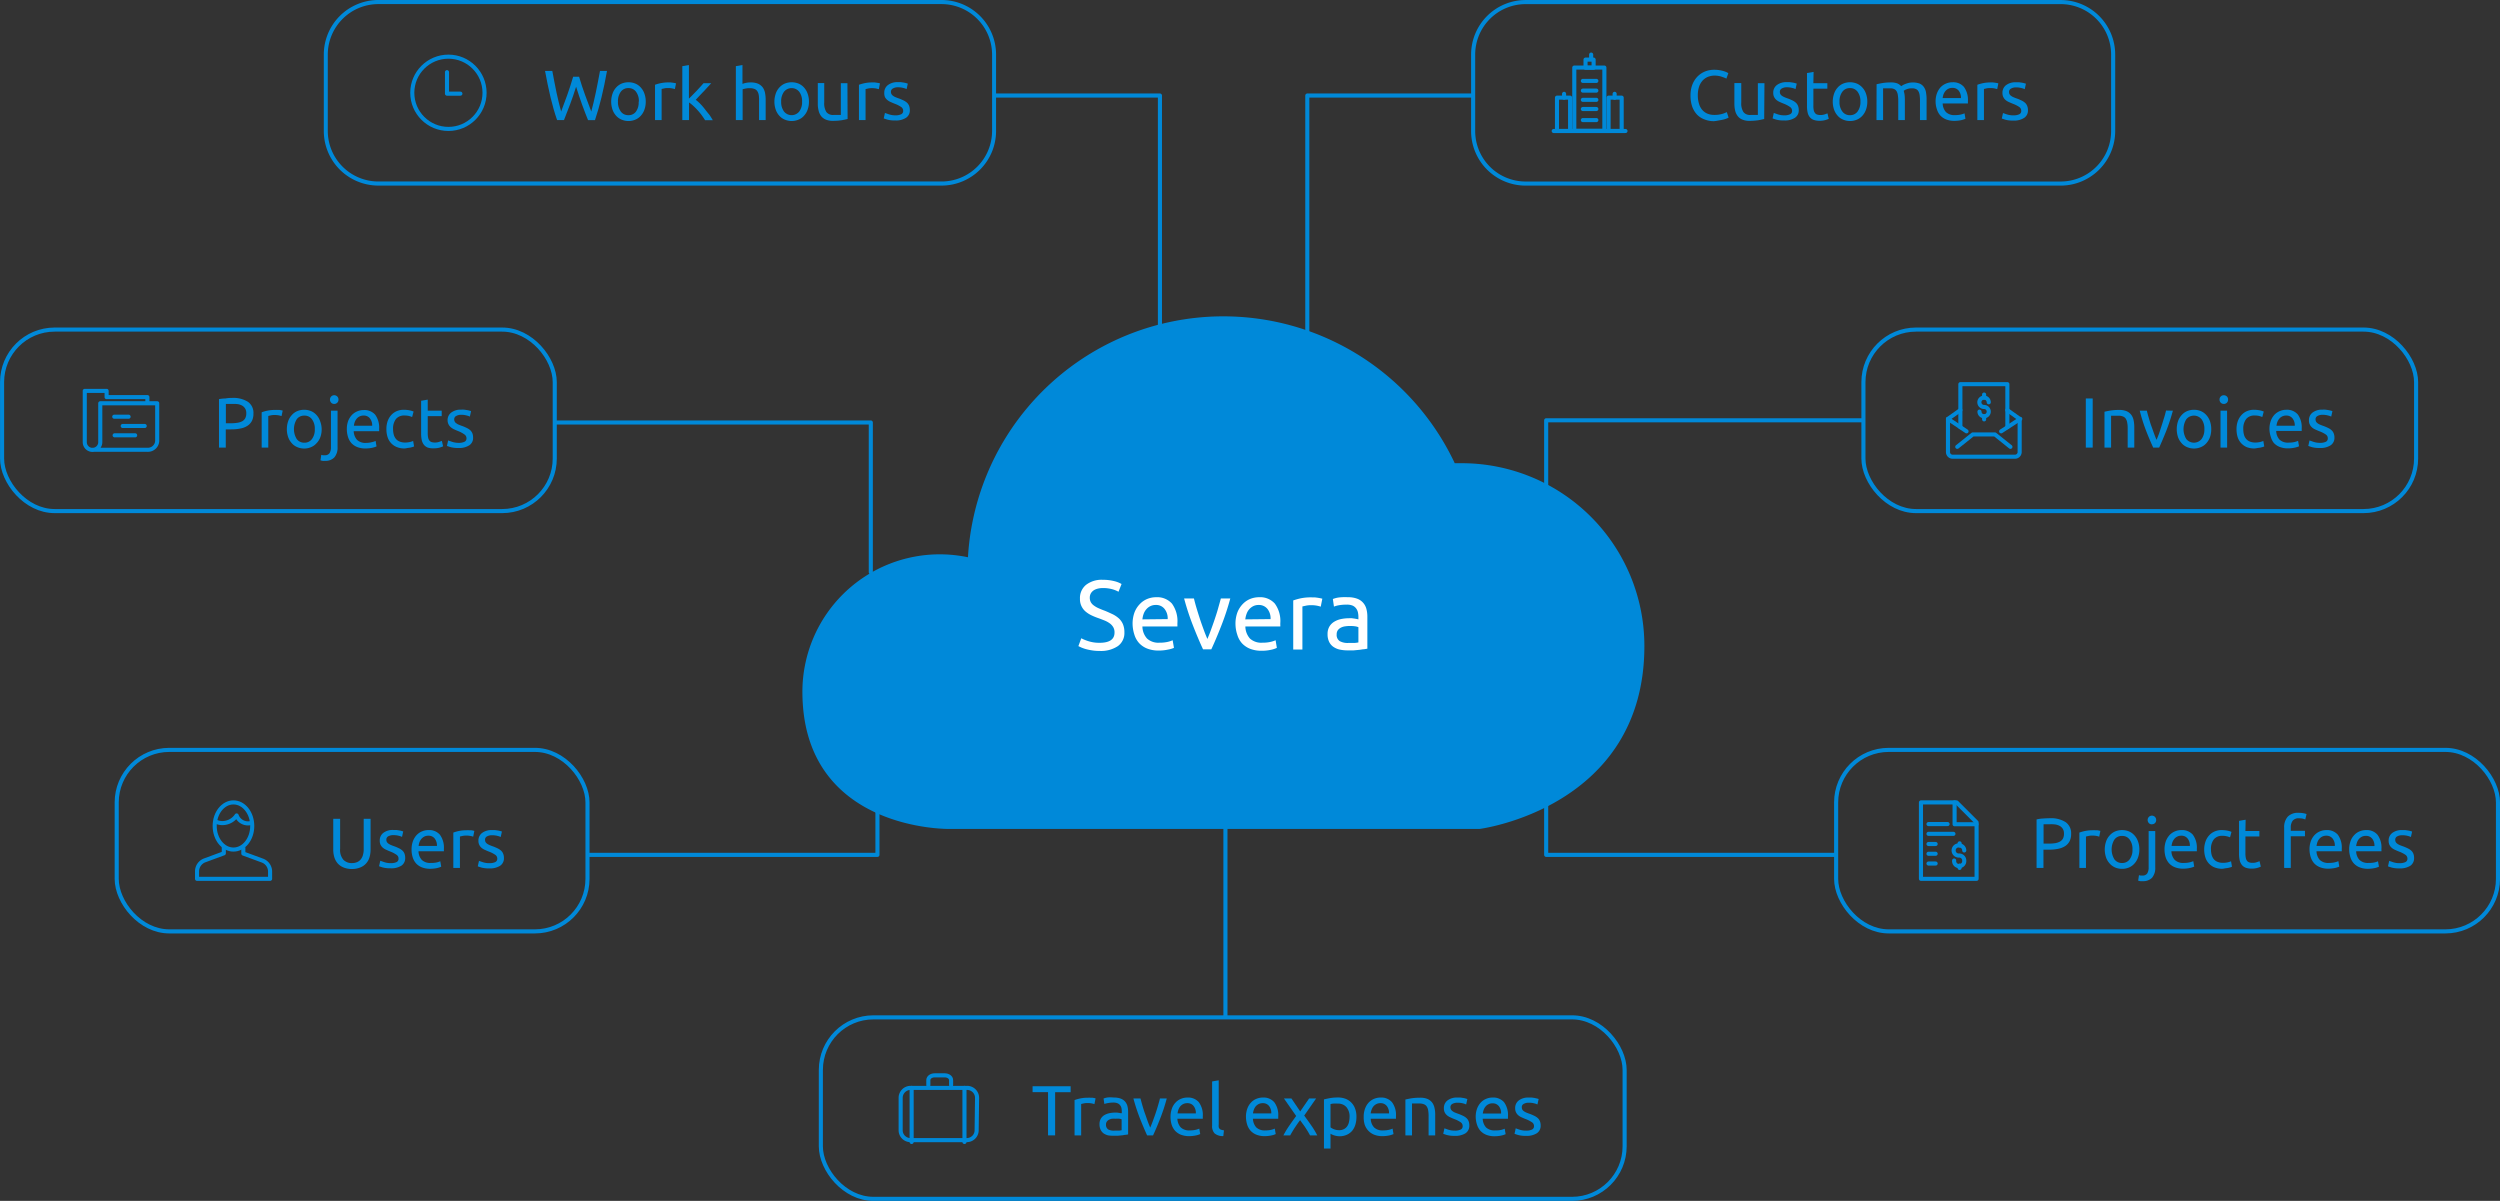 <svg viewBox="0 0 458 220" xmlns="http://www.w3.org/2000/svg" xmlns:xlink="http://www.w3.org/1999/xlink"><rect x="0" y="0" width="458" height="220" fill="#333333" stroke="none"/><clipPath id="a"><path d="m356.49 70h14v14h-14z"/></clipPath><clipPath id="b"><path d="m15.15 71.23h14v11.53h-14z"/></clipPath><clipPath id="c"><path d="m75.15 10h14v13.95h-14z"/></clipPath><rect fill="none" height="33.25" rx="9.63" stroke="#0089d9" stroke-width=".75" width="101.25" x="341.38" y="60.38"/><path d="m382.12 73h1.26v9h-1.26z" fill="#0089d9"/><path d="m385.54 75.43c.27-.06.64-.14 1.1-.22a10.62 10.62 0 0 1 1.59-.11 3.51 3.51 0 0 1 1.34.22 2.22 2.22 0 0 1 .85.64 2.53 2.53 0 0 1 .45 1 6.1 6.1 0 0 1 .13 1.24v3.8h-1.21v-3.54a5.37 5.37 0 0 0 -.09-1.06 1.75 1.75 0 0 0 -.28-.72 1.08 1.08 0 0 0 -.52-.39 2.06 2.06 0 0 0 -.8-.13h-.4c-.14 0-.28 0-.4 0h-.34-.21v5.84h-1.21z" fill="#0089d9"/><path d="m398.07 75.24a35.26 35.26 0 0 1 -1.19 3.64q-.69 1.74-1.32 3.12h-1.09q-.64-1.38-1.32-3.12a33 33 0 0 1 -1.15-3.64h1.3c.1.42.23.88.37 1.36s.29 1 .45 1.43.33.93.49 1.37.32.84.47 1.18c.15-.34.3-.74.47-1.18l.45-1.4c.16-.47.31-1 .45-1.43s.27-.94.37-1.36z" fill="#0089d9"/><path d="m405.1 78.62a4.47 4.47 0 0 1 -.23 1.46 3.41 3.41 0 0 1 -.66 1.11 2.68 2.68 0 0 1 -1 .72 3.23 3.23 0 0 1 -2.54 0 2.68 2.68 0 0 1 -1-.72 3.41 3.41 0 0 1 -.66-1.11 4.72 4.72 0 0 1 0-2.91 3.35 3.35 0 0 1 .66-1.12 2.82 2.82 0 0 1 1-.73 3.35 3.35 0 0 1 2.54 0 2.82 2.82 0 0 1 1 .73 3.35 3.35 0 0 1 .66 1.12 4.45 4.45 0 0 1 .23 1.45zm-1.26 0a2.9 2.9 0 0 0 -.51-1.81 1.8 1.8 0 0 0 -2.8 0 3.47 3.47 0 0 0 0 3.62 1.8 1.8 0 0 0 2.8 0 2.9 2.9 0 0 0 .51-1.81z" fill="#0089d9"/><path d="m407.4 74a.77.77 0 0 1 -.78-.8.75.75 0 0 1 .23-.57.75.75 0 0 1 .55-.22.78.78 0 0 1 .56.22.74.74 0 0 1 .22.57.75.75 0 0 1 -.22.58.78.78 0 0 1 -.56.22zm.61 8h-1.21v-6.76h1.2z" fill="#0089d9"/><path d="m413 82.16a3.81 3.81 0 0 1 -1.44-.26 3.1 3.1 0 0 1 -1-.73 3 3 0 0 1 -.63-1.11 4.94 4.94 0 0 1 -.2-1.43 4.38 4.38 0 0 1 .22-1.43 3.44 3.44 0 0 1 .65-1.12 2.83 2.83 0 0 1 1-.74 3.24 3.24 0 0 1 1.34-.27 5.5 5.5 0 0 1 .91.08 3.5 3.5 0 0 1 .87.25l-.27 1a3.87 3.87 0 0 0 -.63-.21 3.7 3.7 0 0 0 -.76-.07 1.92 1.92 0 0 0 -1.55.63 2.83 2.83 0 0 0 -.54 1.86 3.86 3.86 0 0 0 .12 1 1.91 1.91 0 0 0 .39.78 1.7 1.7 0 0 0 .68.5 2.59 2.59 0 0 0 1 .18 3.88 3.88 0 0 0 .87-.09 3.1 3.1 0 0 0 .61-.2l.17 1a1.54 1.54 0 0 1 -.3.12l-.44.11-.53.07a3.35 3.35 0 0 1 -.54.08z" fill="#0089d9"/><path d="m415.76 78.63a4.32 4.32 0 0 1 .26-1.56 3.22 3.22 0 0 1 .69-1.12 3 3 0 0 1 1-.66 3 3 0 0 1 1.14-.22 2.62 2.62 0 0 1 2.1.85 4 4 0 0 1 .72 2.6v.2a1.69 1.69 0 0 1 0 .23h-4.67a2.46 2.46 0 0 0 .61 1.59 2.23 2.23 0 0 0 1.67.55 4.63 4.63 0 0 0 1.07-.11 3.58 3.58 0 0 0 .66-.22l.17 1a3.75 3.75 0 0 1 -.78.25 5.85 5.85 0 0 1 -1.25.13 4 4 0 0 1 -1.53-.27 2.91 2.91 0 0 1 -1.06-.73 3.14 3.14 0 0 1 -.56-1.14 4.85 4.85 0 0 1 -.24-1.37zm4.64-.63a2.05 2.05 0 0 0 -.41-1.35 1.4 1.4 0 0 0 -1.16-.52 1.61 1.61 0 0 0 -.74.16 1.7 1.7 0 0 0 -.53.42 2 2 0 0 0 -.35.6 2.87 2.87 0 0 0 -.16.69z" fill="#0089d9"/><path d="m425 81.13a2.39 2.39 0 0 0 1.1-.2.64.64 0 0 0 .35-.62.81.81 0 0 0 -.35-.7 5.36 5.36 0 0 0 -1.15-.59c-.26-.1-.51-.21-.75-.32a2.24 2.24 0 0 1 -.62-.38 1.62 1.62 0 0 1 -.58-1.32 1.71 1.71 0 0 1 .66-1.42 2.85 2.85 0 0 1 1.81-.53 5.44 5.44 0 0 1 .57 0l.53.08a3.64 3.64 0 0 1 .44.1 1.7 1.7 0 0 1 .29.09l-.22 1a2.77 2.77 0 0 0 -.61-.21 3.65 3.65 0 0 0 -1-.12 1.76 1.76 0 0 0 -.88.21.65.65 0 0 0 -.38.63 1 1 0 0 0 .08.39 1 1 0 0 0 .26.3 2.22 2.22 0 0 0 .44.26c.17.07.38.16.62.24s.61.24.86.36a2.52 2.52 0 0 1 .64.41 1.46 1.46 0 0 1 .41.57 2 2 0 0 1 .15.81 1.62 1.62 0 0 1 -.7 1.41 3.37 3.37 0 0 1 -2 .49 5.21 5.21 0 0 1 -1.41-.15c-.33-.1-.56-.18-.68-.23l.22-1 .66.23a3.65 3.65 0 0 0 1.24.21z" fill="#0089d9"/><g style="fill:none;stroke:#0089d9;stroke-width:.75;stroke-linecap:round;stroke-linejoin:round;clip-path:url(#a)"><path d="m367.74 75.13 2.26 1.61v6.07a.86.86 0 0 1 -.85.86h-11.43a.85.85 0 0 1 -.85-.86v-6.07l2.27-1.61"/><path d="m358.57 81.86 2.84-2.27h4.06l2.84 2.27"/><path d="m370.11 76.74-3.5 2.28"/><path d="m356.87 76.74 3.4 2.28"/><path d="m367.75 78.26v-7.88h-8.61v7.88"/><path d="m362.64 75.41a.85.85 0 0 0 .85.85.86.86 0 0 0 .85-.86.85.85 0 0 0 -.85-.84.86.86 0 1 1 .85-.86"/><path d="m363.49 76.26v.57"/><path d="m363.49 72.28v.57"/></g><path d="m279.5.38h98a9.62 9.62 0 0 1 9.63 9.62v14a9.63 9.63 0 0 1 -9.62 9.63h-98a9.62 9.62 0 0 1 -9.63-9.63v-14a9.62 9.62 0 0 1 9.62-9.62z" fill="none" stroke="#0089d9" stroke-width=".75"/><path d="m314 22.2a4.56 4.56 0 0 1 -1.73-.32 3.67 3.67 0 0 1 -1.37-.88 4.28 4.28 0 0 1 -.9-1.5 6.25 6.25 0 0 1 -.3-2 5.5 5.5 0 0 1 .34-2 4.44 4.44 0 0 1 .96-1.5 4.11 4.11 0 0 1 1.37-.91 4.58 4.58 0 0 1 1.66-.31 6.18 6.18 0 0 1 1 .08 5.68 5.68 0 0 1 .78.18 3.83 3.83 0 0 1 .54.21 1.78 1.78 0 0 1 .28.16l-.36 1a1.52 1.52 0 0 0 -.34-.17l-.5-.18a3.4 3.4 0 0 0 -.61-.15 3.71 3.71 0 0 0 -.67-.06 3.28 3.28 0 0 0 -1.28.24 2.72 2.72 0 0 0 -1 .72 3.29 3.29 0 0 0 -.62 1.14 4.94 4.94 0 0 0 -.21 1.5 5.18 5.18 0 0 0 .19 1.47 3.2 3.2 0 0 0 .56 1.14 2.6 2.6 0 0 0 .94.73 3.2 3.2 0 0 0 1.32.26 4.93 4.93 0 0 0 1.45-.18 5.41 5.41 0 0 0 .85-.33l.33 1a1.25 1.25 0 0 1 -.33.16 3.59 3.59 0 0 1 -.58.19 6.63 6.63 0 0 1 -.82.16 7.88 7.88 0 0 1 -.95.15z" fill="#0089d9"/><path d="m323.2 21.8c-.28.07-.65.15-1.1.23a10.48 10.48 0 0 1 -1.58.11 3.17 3.17 0 0 1 -1.31-.23 2 2 0 0 1 -.86-.64 2.63 2.63 0 0 1 -.47-1 5.44 5.44 0 0 1 -.14-1.25v-3.8h1.26v3.54a3 3 0 0 0 .39 1.76 1.5 1.5 0 0 0 1.31.54h.4.39.33.22v-5.82h1.21z" fill="#0089d9"/><path d="m326.85 21.13a2.39 2.39 0 0 0 1.1-.2.65.65 0 0 0 .36-.62.82.82 0 0 0 -.36-.7 5.36 5.36 0 0 0 -1.15-.61c-.26-.1-.51-.21-.75-.32a2.39 2.39 0 0 1 -.62-.38 1.62 1.62 0 0 1 -.57-1.3 1.71 1.71 0 0 1 .66-1.42 2.87 2.87 0 0 1 1.81-.53h.57l.54.08a3.45 3.45 0 0 1 .43.1 1.7 1.7 0 0 1 .29.09l-.22 1a2.77 2.77 0 0 0 -.61-.21 3.65 3.65 0 0 0 -1-.12 1.76 1.76 0 0 0 -.88.21.66.66 0 0 0 -.38.63 1 1 0 0 0 .08.39 1 1 0 0 0 .26.3 2.56 2.56 0 0 0 .44.26c.17.07.38.16.62.24s.61.24.86.36a2.52 2.52 0 0 1 .64.41 1.46 1.46 0 0 1 .41.57 2 2 0 0 1 .15.81 1.59 1.59 0 0 1 -.7 1.41 3.37 3.37 0 0 1 -2 .49 5.08 5.08 0 0 1 -1.4-.15c-.34-.1-.57-.18-.69-.23l.22-1 .66.23a3.65 3.65 0 0 0 1.23.21z" fill="#0089d9"/><path d="m332.21 15.24h2.56v1h-2.56v3.12a3.93 3.93 0 0 0 .07.84 1.26 1.26 0 0 0 .24.52.77.77 0 0 0 .39.27 1.75 1.75 0 0 0 .54.08 2.37 2.37 0 0 0 .88-.13l.46-.17.24 1a6.37 6.37 0 0 1 -.64.23 3.65 3.65 0 0 1 -1 .13 3.34 3.34 0 0 1 -1.14-.17 1.7 1.7 0 0 1 -.72-.53 2.05 2.05 0 0 1 -.38-.86 5.36 5.36 0 0 1 -.11-1.19v-6l1.21-.21z" fill="#0089d9"/><path d="m342.09 18.62a4.22 4.22 0 0 1 -.24 1.46 3.22 3.22 0 0 1 -.65 1.11 2.76 2.76 0 0 1 -1 .72 3.18 3.18 0 0 1 -1.28.26 3.13 3.13 0 0 1 -1.27-.26 2.68 2.68 0 0 1 -1-.72 3.22 3.22 0 0 1 -.65-1.11 4.53 4.53 0 0 1 0-2.91 3.18 3.18 0 0 1 .65-1.12 2.82 2.82 0 0 1 1-.73 3.31 3.31 0 0 1 1.27-.25 3.36 3.36 0 0 1 1.28.25 2.91 2.91 0 0 1 1 .73 3.18 3.18 0 0 1 .65 1.12 4.2 4.2 0 0 1 .24 1.45zm-1.26 0a2.91 2.91 0 0 0 -.52-1.81 1.66 1.66 0 0 0 -1.4-.67 1.64 1.64 0 0 0 -1.39.67 2.84 2.84 0 0 0 -.52 1.81 2.84 2.84 0 0 0 .52 1.81 1.64 1.64 0 0 0 1.39.67 1.66 1.66 0 0 0 1.4-.67 2.91 2.91 0 0 0 .52-1.81z" fill="#0089d9"/><path d="m343.79 15.43c.28-.06.64-.14 1.1-.22a10.39 10.39 0 0 1 1.58-.11 3.16 3.16 0 0 1 1.09.17 2 2 0 0 1 .74.52 2.94 2.94 0 0 1 .29-.19 3.7 3.7 0 0 1 .48-.22 4.67 4.67 0 0 1 .63-.2 3.73 3.73 0 0 1 2 .14 1.83 1.83 0 0 1 .77.65 2.36 2.36 0 0 1 .38 1 6.85 6.85 0 0 1 .1 1.24v3.79h-1.21v-3.54a7.46 7.46 0 0 0 -.06-1 2 2 0 0 0 -.22-.72 1 1 0 0 0 -.44-.42 1.68 1.68 0 0 0 -.72-.14 2.62 2.62 0 0 0 -1 .17 1.83 1.83 0 0 0 -.54.29 4.79 4.79 0 0 1 .16.74 7.58 7.58 0 0 1 .05.84v3.78h-1.21v-3.54a6 6 0 0 0 -.07-1 2 2 0 0 0 -.22-.72 1 1 0 0 0 -.45-.42 1.58 1.58 0 0 0 -.7-.14h-.39c-.14 0-.27 0-.4 0h-.34-.21v5.82h-1.21z" fill="#0089d9"/><path d="m354.6 18.63a4.32 4.32 0 0 1 .26-1.56 3.55 3.55 0 0 1 .69-1.12 3 3 0 0 1 1-.66 3.05 3.05 0 0 1 1.15-.22 2.59 2.59 0 0 1 2.09.85 4 4 0 0 1 .73 2.6v.2a1.64 1.64 0 0 1 0 .23h-4.62a2.41 2.41 0 0 0 .61 1.59 2.2 2.2 0 0 0 1.66.55 4.57 4.57 0 0 0 1.07-.11 3.58 3.58 0 0 0 .66-.22l.17 1a3.82 3.82 0 0 1 -.77.25 6 6 0 0 1 -1.26.13 4 4 0 0 1 -1.53-.27 2.91 2.91 0 0 1 -1.06-.73 3.12 3.12 0 0 1 -.61-1.12 4.53 4.53 0 0 1 -.24-1.39zm4.65-.66a2.11 2.11 0 0 0 -.41-1.35 1.42 1.42 0 0 0 -1.17-.52 1.57 1.57 0 0 0 -.73.16 1.87 1.87 0 0 0 -.54.42 2.25 2.25 0 0 0 -.35.6 3.44 3.44 0 0 0 -.16.69z" fill="#0089d9"/><path d="m364.75 15.1a2.24 2.24 0 0 1 .35 0l.4.05.36.06.24.06-.21 1.05-.48-.12a4 4 0 0 0 -.85-.07 3.05 3.05 0 0 0 -.67.07l-.43.1v5.7h-1.21v-6.47a7.36 7.36 0 0 1 1.06-.3 7.07 7.07 0 0 1 1.44-.13z" fill="#0089d9"/><path d="m368.84 21.13a2.39 2.39 0 0 0 1.1-.2.64.64 0 0 0 .35-.62.81.81 0 0 0 -.35-.7 5.36 5.36 0 0 0 -1.15-.59c-.26-.1-.51-.21-.75-.32a2.39 2.39 0 0 1 -.62-.38 1.62 1.62 0 0 1 -.57-1.3 1.71 1.71 0 0 1 .66-1.42 2.87 2.87 0 0 1 1.81-.53h.57l.54.08a3.45 3.45 0 0 1 .43.1 1.7 1.7 0 0 1 .29.09l-.22 1a2.77 2.77 0 0 0 -.61-.21 3.65 3.65 0 0 0 -1-.12 1.76 1.76 0 0 0 -.88.21.65.65 0 0 0 -.38.63 1 1 0 0 0 .08.39 1 1 0 0 0 .26.3 2.56 2.56 0 0 0 .44.26c.17.07.38.16.62.24s.61.24.86.36a2.52 2.52 0 0 1 .64.41 1.46 1.46 0 0 1 .41.57 2 2 0 0 1 .15.81 1.59 1.59 0 0 1 -.7 1.41 3.37 3.37 0 0 1 -2 .49 5.08 5.08 0 0 1 -1.4-.15c-.34-.1-.57-.18-.69-.23l.22-1 .66.23a3.65 3.65 0 0 0 1.23.19z" fill="#0089d9"/><g fill="none" stroke="#0089d9" stroke-width=".75"><g stroke-linecap="round"><path d="m284.64 24h13.15" stroke-linejoin="round"/><path d="m288.41 12.38h5.51v11.58h-5.51z" stroke-linejoin="round"/><path d="m294.69 17.89h2.4v6.1h-2.4z" stroke-linejoin="round"/><path d="m285.24 17.89h2.4v6.1h-2.4z" stroke-linejoin="round"/><path d="m286.54 17.9v-.71" stroke-linejoin="round"/><path d="m295.8 17.9v-.71" stroke-linejoin="round"/><path d="m290.47 10.92h1.48v1.49h-1.48z" stroke-linejoin="round"/><path d="m291.5 10.76v-.76"/><path d="m289.98 14.82h2.47" stroke-linejoin="round"/><path d="m289.98 16.6h2.47" stroke-linejoin="round"/><path d="m289.98 18.29h2.47" stroke-linejoin="round"/><path d="m289.98 19.97h2.47" stroke-linejoin="round"/><path d="m289.98 22h2.47" stroke-linejoin="round"/></g><rect height="33.25" rx="9.63" width="101.25" x=".38" y="60.38"/></g><path d="m42.51 72.9a5 5 0 0 1 2.92.72 2.46 2.46 0 0 1 1 2.15 2.91 2.91 0 0 1 -.28 1.34 2.38 2.38 0 0 1 -.81.89 3.53 3.53 0 0 1 -1.28.5 8 8 0 0 1 -1.7.16h-1v3.34h-1.24v-8.88a6.67 6.67 0 0 1 1.19-.12c.44-.09.84-.1 1.2-.1zm.1 1.1c-.53 0-.94 0-1.23 0v3.54h.95a7 7 0 0 0 1.17-.09 2.68 2.68 0 0 0 .88-.28 1.45 1.45 0 0 0 .55-.55 1.87 1.87 0 0 0 .19-.9 1.61 1.61 0 0 0 -.2-.86 1.55 1.55 0 0 0 -.54-.54 2.44 2.44 0 0 0 -.8-.28 6 6 0 0 0 -.97-.04z" fill="#0089d9"/><path d="m50.44 75.1a2.43 2.43 0 0 1 .36 0h.39l.36.06.24.06-.21 1-.47-.12a4 4 0 0 0 -.85-.07 3 3 0 0 0 -.67.07l-.44.1v5.8h-1.21v-6.47a7.17 7.17 0 0 1 1.07-.3 6.9 6.9 0 0 1 1.43-.13z" fill="#0089d9"/><path d="m58.93 78.62a4.22 4.22 0 0 1 -.24 1.46 3.22 3.22 0 0 1 -.69 1.11 2.68 2.68 0 0 1 -1 .72 3.13 3.13 0 0 1 -1.27.26 3.18 3.18 0 0 1 -1.28-.26 2.64 2.64 0 0 1 -1-.72 3.24 3.24 0 0 1 -.66-1.11 4.53 4.53 0 0 1 0-2.91 3.2 3.2 0 0 1 .66-1.12 2.78 2.78 0 0 1 1-.73 3.36 3.36 0 0 1 1.28-.25 3.31 3.31 0 0 1 1.27.25 2.82 2.82 0 0 1 1 .73 3.18 3.18 0 0 1 .65 1.12 4.2 4.2 0 0 1 .28 1.45zm-1.26 0a2.84 2.84 0 0 0 -.52-1.81 1.64 1.64 0 0 0 -1.39-.67 1.66 1.66 0 0 0 -1.4.67 3.47 3.47 0 0 0 0 3.62 1.66 1.66 0 0 0 1.4.67 1.64 1.64 0 0 0 1.39-.67 2.84 2.84 0 0 0 .52-1.81z" fill="#0089d9"/><path d="m59.53 84.43a2.33 2.33 0 0 1 -.41 0 1.89 1.89 0 0 1 -.41-.1l.15-1 .3.07h.31a1 1 0 0 0 .9-.38 2.05 2.05 0 0 0 .26-1.13v-6.65h1.21v6.63a2.75 2.75 0 0 1 -.59 1.93 2.24 2.24 0 0 1 -1.72.63zm1.7-10.43a.74.74 0 0 1 -.55-.22.83.83 0 0 1 0-1.15.78.78 0 0 1 1.33.57.75.75 0 0 1 -.23.58.74.74 0 0 1 -.55.22z" fill="#0089d9"/><path d="m63.54 78.63a4.32 4.32 0 0 1 .26-1.56 3.55 3.55 0 0 1 .69-1.07 3 3 0 0 1 1-.66 3 3 0 0 1 1.14-.22 2.62 2.62 0 0 1 2.1.85 4 4 0 0 1 .73 2.6v.2a1.64 1.64 0 0 1 0 .23h-4.66a2.47 2.47 0 0 0 .62 1.59 2.2 2.2 0 0 0 1.66.55 4.63 4.63 0 0 0 1.07-.14 3.58 3.58 0 0 0 .66-.22l.17 1a3.75 3.75 0 0 1 -.78.25 5.78 5.78 0 0 1 -1.25.13 4 4 0 0 1 -1.53-.27 2.91 2.91 0 0 1 -1.06-.73 3.14 3.14 0 0 1 -.62-1.16 4.85 4.85 0 0 1 -.2-1.37zm4.64-.63a2 2 0 0 0 -.41-1.35 1.39 1.39 0 0 0 -1.16-.52 1.54 1.54 0 0 0 -.73.16 1.63 1.63 0 0 0 -.54.42 2.25 2.25 0 0 0 -.35.6 3.44 3.44 0 0 0 -.16.69z" fill="#0089d9"/><path d="m74.13 82.16a3.74 3.74 0 0 1 -1.44-.26 2.9 2.9 0 0 1 -1.69-1.84 4.62 4.62 0 0 1 -.21-1.43 4.38 4.38 0 0 1 .21-1.43 3.25 3.25 0 0 1 .64-1.12 2.91 2.91 0 0 1 1-.74 3.29 3.29 0 0 1 1.35-.27 5.69 5.69 0 0 1 .91.08 3.77 3.77 0 0 1 .87.25l-.27 1a4.37 4.37 0 0 0 -.64-.21 3.64 3.64 0 0 0 -.76-.07 1.93 1.93 0 0 0 -1.55.63 2.83 2.83 0 0 0 -.54 1.86 3.86 3.86 0 0 0 .12 1 2.2 2.2 0 0 0 .39.78 1.67 1.67 0 0 0 .69.5 2.5 2.5 0 0 0 1 .18 3.88 3.88 0 0 0 .87-.09 2.89 2.89 0 0 0 .61-.2l.17 1a1.54 1.54 0 0 1 -.3.12l-.44.11-.52.07a3.44 3.44 0 0 1 -.47.08z" fill="#0089d9"/><path d="m78.36 75.24h2.56v1h-2.56v3.12a3.85 3.85 0 0 0 .08.84 1.14 1.14 0 0 0 .24.52.77.77 0 0 0 .39.27 1.71 1.71 0 0 0 .54.08 2.37 2.37 0 0 0 .88-.13l.46-.17.23 1a6 6 0 0 1 -.63.23 3.7 3.7 0 0 1 -1 .13 3.34 3.34 0 0 1 -1.18-.13 1.7 1.7 0 0 1 -.72-.53 2.2 2.2 0 0 1 -.39-.86 6 6 0 0 1 -.11-1.19v-6l1.21-.21z" fill="#0089d9"/><path d="m84 81.13a2.39 2.39 0 0 0 1.1-.2.65.65 0 0 0 .36-.62.84.84 0 0 0 -.35-.7 5.49 5.49 0 0 0 -1.11-.61c-.26-.1-.51-.21-.75-.32a2.39 2.39 0 0 1 -.62-.38 1.62 1.62 0 0 1 -.63-1.3 1.7 1.7 0 0 1 .67-1.42 2.82 2.82 0 0 1 1.8-.53 5.44 5.44 0 0 1 .57 0l.54.08a3.45 3.45 0 0 1 .43.1 1.44 1.44 0 0 1 .29.09l-.22 1a2.77 2.77 0 0 0 -.61-.21 3.6 3.6 0 0 0 -1-.12 1.76 1.76 0 0 0 -.88.21.66.66 0 0 0 -.38.63.86.86 0 0 0 .09.39.81.81 0 0 0 .26.3 2.12 2.12 0 0 0 .43.26c.17.07.38.16.62.24s.61.24.86.36a2.78 2.78 0 0 1 .65.41 1.7 1.7 0 0 1 .41.57 2.14 2.14 0 0 1 .14.81 1.59 1.59 0 0 1 -.7 1.41 3.37 3.37 0 0 1 -2 .49 5.08 5.08 0 0 1 -1.4-.15c-.34-.1-.57-.18-.69-.23l.22-1 .66.23a3.69 3.69 0 0 0 1.24.21z" fill="#0089d9"/><path d="m20.93 76.34h2.63" fill="none" stroke="#0089d9" stroke-linecap="round" stroke-linejoin="round" stroke-width=".75"/><path d="m22.48 78.04h4.03" fill="none" stroke="#0089d9" stroke-linecap="round" stroke-linejoin="round" stroke-width=".75"/><path d="m21 79.75h3.76" fill="none" stroke="#0089d9" stroke-linecap="round" stroke-linejoin="round" stroke-width=".75"/><g clip-path="url(#b)"><path d="m17 82.4h10a1.71 1.71 0 0 0 1.8-1.6v-6.92h-10.43v7.12a1.42 1.42 0 0 1 -2.84 0v-9.39h4v1.14h7.47v1.13" fill="none" stroke="#0089d9" stroke-linecap="round" stroke-linejoin="round" stroke-width=".75"/></g><path d="m69.32.75a9.27 9.27 0 0 0 -9.27 9.25v14a9.27 9.27 0 0 0 9.27 9.25h103.16a9.27 9.27 0 0 0 9.27-9.25v-14a9.27 9.27 0 0 0 -9.27-9.25zm0-.75h103.16a10 10 0 0 1 10 10v14a10 10 0 0 1 -10 10h-103.16a10 10 0 0 1 -10-10v-14a10 10 0 0 1 10-10z" fill="#0089d9"/><path d="m105.54 15.89c-.36 1.16-.73 2.24-1.1 3.22s-.75 1.95-1.12 2.89h-1.26c-.46-1.33-.86-2.73-1.21-4.2s-.68-3.08-1-4.81h1.33c.12.68.25 1.35.38 2s.26 1.33.4 2 .28 1.24.42 1.83.28 1.11.42 1.61q.52-1.37 1.11-3c.39-1.09.75-2.21 1.09-3.37h1.09c.34 1.16.71 2.28 1.11 3.37s.77 2.09 1.12 3c.14-.49.27-1 .41-1.6s.28-1.19.41-1.83.27-1.29.4-2 .25-1.36.38-2h1.28c-.31 1.73-.64 3.34-1 4.81s-.75 2.87-1.2 4.2h-1.27c-.38-.94-.75-1.9-1.11-2.89s-.71-2.07-1.08-3.23z" fill="#0089d9"/><path d="m118.3 18.62a4.22 4.22 0 0 1 -.24 1.46 3.22 3.22 0 0 1 -.65 1.11 2.68 2.68 0 0 1 -1 .72 3.13 3.13 0 0 1 -1.27.26 3.18 3.18 0 0 1 -1.28-.26 2.76 2.76 0 0 1 -1-.72 3.22 3.22 0 0 1 -.65-1.11 4.53 4.53 0 0 1 0-2.91 3.18 3.18 0 0 1 .65-1.12 2.91 2.91 0 0 1 1-.73 3.36 3.36 0 0 1 1.28-.25 3.31 3.31 0 0 1 1.27.25 2.82 2.82 0 0 1 1 .73 3.18 3.18 0 0 1 .65 1.12 4.2 4.2 0 0 1 .24 1.45zm-1.26 0a2.84 2.84 0 0 0 -.52-1.81 1.64 1.64 0 0 0 -1.39-.67 1.66 1.66 0 0 0 -1.4.67 2.91 2.91 0 0 0 -.52 1.81 2.91 2.91 0 0 0 .52 1.81 1.66 1.66 0 0 0 1.4.67 1.64 1.64 0 0 0 1.39-.67 2.84 2.84 0 0 0 .48-1.81z" fill="#0089d9"/><path d="m122.5 15.1a2.24 2.24 0 0 1 .35 0l.4.05.36.06.24.06-.21 1.05-.47-.12a4.07 4.07 0 0 0 -.86-.07 3 3 0 0 0 -.66.07l-.44.1v5.7h-1.21v-6.47a7.17 7.17 0 0 1 1.07-.3 6.9 6.9 0 0 1 1.43-.13z" fill="#0089d9"/><path d="m127.46 18.28a8.71 8.71 0 0 1 .83.74c.29.3.57.62.86 1s.54.69.8 1a11.21 11.21 0 0 1 .63 1h-1.41q-.28-.45-.63-.93c-.24-.32-.49-.62-.75-.91a10.06 10.06 0 0 0 -.8-.8 6.34 6.34 0 0 0 -.76-.61v3.23h-1.23v-9.88l1.21-.21v6.16q.31-.3.69-.69l.74-.76.69-.75.56-.63h1.41c-.2.22-.41.46-.65.71s-.47.53-.73.79-.5.53-.76.79z" fill="#0089d9"/><path d="m134.81 22v-9.88l1.21-.21v3.46a3.79 3.79 0 0 1 .72-.2 3.91 3.91 0 0 1 .76-.07 3.48 3.48 0 0 1 1.34.22 2.22 2.22 0 0 1 .85.64 2.53 2.53 0 0 1 .45 1 6.1 6.1 0 0 1 .13 1.26v3.78h-1.21v-3.54a5.37 5.37 0 0 0 -.06-1.06 1.75 1.75 0 0 0 -.28-.72 1.08 1.08 0 0 0 -.52-.39 2.06 2.06 0 0 0 -.8-.13 2.69 2.69 0 0 0 -.4 0l-.4.06-.34.07-.21.06v5.65z" fill="#0089d9"/><path d="m148.2 18.62a4.22 4.22 0 0 1 -.24 1.46 3.22 3.22 0 0 1 -.65 1.11 2.68 2.68 0 0 1 -1 .72 3.26 3.26 0 0 1 -2.55 0 2.76 2.76 0 0 1 -1-.72 3.22 3.22 0 0 1 -.65-1.11 4.53 4.53 0 0 1 0-2.91 3.18 3.18 0 0 1 .65-1.12 2.91 2.91 0 0 1 1-.73 3.38 3.38 0 0 1 2.55 0 2.82 2.82 0 0 1 1 .73 3.18 3.18 0 0 1 .65 1.12 4.2 4.2 0 0 1 .24 1.45zm-1.26 0a2.84 2.84 0 0 0 -.52-1.81 1.79 1.79 0 0 0 -2.79 0 2.91 2.91 0 0 0 -.52 1.81 2.91 2.91 0 0 0 .52 1.81 1.79 1.79 0 0 0 2.79 0 2.84 2.84 0 0 0 .52-1.81z" fill="#0089d9"/><path d="m155.28 21.8c-.28.07-.64.15-1.1.23a10.39 10.39 0 0 1 -1.58.11 3.2 3.2 0 0 1 -1.31-.23 2.14 2.14 0 0 1 -.86-.64 2.61 2.61 0 0 1 -.46-1 4.92 4.92 0 0 1 -.15-1.25v-3.8h1.18v3.54a3 3 0 0 0 .39 1.76 1.51 1.51 0 0 0 1.31.54h.41.39.33.21v-5.82h1.21z" fill="#0089d9"/><path d="m159.86 15.1a2.43 2.43 0 0 1 .36 0l.39.05.36.06.24.06-.21 1.07-.47-.12a4 4 0 0 0 -.85-.07 3 3 0 0 0 -.67.07l-.44.1v5.68h-1.21v-6.47a7.17 7.17 0 0 1 1.07-.3 6.9 6.9 0 0 1 1.43-.13z" fill="#0089d9"/><path d="m164 21.13a2.37 2.37 0 0 0 1.1-.2.65.65 0 0 0 .36-.62.84.84 0 0 0 -.35-.7 5.49 5.49 0 0 0 -1.21-.61c-.26-.1-.51-.21-.75-.32a2.33 2.33 0 0 1 -.61-.38 1.54 1.54 0 0 1 -.42-.53 1.79 1.79 0 0 1 -.12-.77 1.72 1.72 0 0 1 .67-1.42 2.82 2.82 0 0 1 1.8-.53h.58l.53.08a3.45 3.45 0 0 1 .43.1l.3.09-.22 1a3 3 0 0 0 -.61-.21 3.73 3.73 0 0 0 -1-.12 1.79 1.79 0 0 0 -.88.21.66.66 0 0 0 -.38.63.86.86 0 0 0 .09.39.81.81 0 0 0 .26.3 2.12 2.12 0 0 0 .43.26c.18.07.38.16.63.24s.6.24.86.36a2.71 2.71 0 0 1 .64.41 1.57 1.57 0 0 1 .41.57 2.14 2.14 0 0 1 .14.81 1.61 1.61 0 0 1 -.69 1.41 3.42 3.42 0 0 1 -2 .49 5.18 5.18 0 0 1 -1.4-.15c-.34-.1-.57-.18-.69-.23l.22-1 .66.23a3.69 3.69 0 0 0 1.22.21z" fill="#0089d9"/><path d="m84.34 17.16h-2.45v-3.94" fill="none" stroke="#0089d9" stroke-linecap="round" stroke-linejoin="round" stroke-width=".75"/><g clip-path="url(#c)"><circle cx="82.15" cy="17" fill="none" r="6.62" stroke="#0089d9" stroke-linecap="round" stroke-linejoin="round" stroke-width=".75"/></g><rect fill="none" height="33.25" rx="9.63" stroke="#0089d9" stroke-width=".75" width="86.25" x="21.38" y="137.38"/><path d="m64.47 159.2a3.94 3.94 0 0 1 -1.53-.28 2.88 2.88 0 0 1 -1.07-.74 3.18 3.18 0 0 1 -.62-1.13 4.83 4.83 0 0 1 -.2-1.4v-5.65h1.26v5.51a2.75 2.75 0 0 0 .6 2 2.12 2.12 0 0 0 1.56.61 2.5 2.5 0 0 0 .88-.15 1.86 1.86 0 0 0 .68-.46 2.13 2.13 0 0 0 .44-.8 3.72 3.72 0 0 0 .16-1.17v-5.54h1.26v5.66a4.83 4.83 0 0 1 -.2 1.4 2.82 2.82 0 0 1 -1.69 1.86 3.94 3.94 0 0 1 -1.53.28z" fill="#0089d9"/><path d="m71.56 158.13a2.39 2.39 0 0 0 1.1-.2.66.66 0 0 0 .35-.62.81.81 0 0 0 -.35-.7 5.25 5.25 0 0 0 -1.16-.61c-.26-.1-.5-.21-.74-.32a2.24 2.24 0 0 1 -.62-.38 1.82 1.82 0 0 1 -.42-.53 1.79 1.79 0 0 1 -.15-.77 1.71 1.71 0 0 1 .66-1.42 2.83 2.83 0 0 1 1.81-.53h.57l.53.08a3.64 3.64 0 0 1 .44.1l.29.09-.22 1a2.77 2.77 0 0 0 -.61-.21 3.68 3.68 0 0 0 -1-.11 1.83 1.83 0 0 0 -.89.2.66.66 0 0 0 -.37.63.85.85 0 0 0 .08.39.91.91 0 0 0 .26.3 2.22 2.22 0 0 0 .44.26c.17.07.38.16.62.24s.61.24.86.36a2.71 2.71 0 0 1 .64.41 1.46 1.46 0 0 1 .41.57 2 2 0 0 1 .14.81 1.64 1.64 0 0 1 -.69 1.42 3.45 3.45 0 0 1 -2 .48 5.21 5.21 0 0 1 -1.41-.15c-.34-.1-.57-.18-.69-.23l.23-1 .66.23a3.61 3.61 0 0 0 1.23.21z" fill="#0089d9"/><path d="m75.4 155.63a4.36 4.36 0 0 1 .26-1.56 3.39 3.39 0 0 1 .69-1.11 2.85 2.85 0 0 1 1-.67 3.05 3.05 0 0 1 1.15-.22 2.59 2.59 0 0 1 2.09.85 4 4 0 0 1 .73 2.6v.2a1.64 1.64 0 0 1 0 .23h-4.65a2.41 2.41 0 0 0 .61 1.59 2.2 2.2 0 0 0 1.66.55 4.57 4.57 0 0 0 1.06-.09 3.58 3.58 0 0 0 .66-.22l.17 1a3.82 3.82 0 0 1 -.77.25 6 6 0 0 1 -1.26.13 4 4 0 0 1 -1.53-.27 2.91 2.91 0 0 1 -1.06-.73 3.12 3.12 0 0 1 -.61-1.12 4.53 4.53 0 0 1 -.2-1.41zm4.65-.66a2.11 2.11 0 0 0 -.41-1.35 1.42 1.42 0 0 0 -1.17-.52 1.57 1.57 0 0 0 -.73.16 1.87 1.87 0 0 0 -.54.42 2.25 2.25 0 0 0 -.35.6 3.44 3.44 0 0 0 -.16.69z" fill="#0089d9"/><path d="m85.54 152.1a2.3 2.3 0 0 1 .36 0h.4l.36.06.24.06-.21 1.06a3.27 3.27 0 0 0 -.48-.13 4 4 0 0 0 -.85-.07 3.05 3.05 0 0 0 -.67.07l-.43.1v5.75h-1.21v-6.47a6.86 6.86 0 0 1 2.49-.43z" fill="#0089d9"/><path d="m89.64 158.13a2.39 2.39 0 0 0 1.1-.2.65.65 0 0 0 .36-.62.82.82 0 0 0 -.36-.7 5.36 5.36 0 0 0 -1.15-.59c-.26-.1-.51-.21-.75-.32a2.39 2.39 0 0 1 -.62-.38 1.62 1.62 0 0 1 -.57-1.3 1.71 1.71 0 0 1 .66-1.42 2.87 2.87 0 0 1 1.81-.53h.57l.54.08a3.45 3.45 0 0 1 .43.1 1.7 1.7 0 0 1 .29.09l-.22 1a2.77 2.77 0 0 0 -.61-.21 3.68 3.68 0 0 0 -1-.11 1.76 1.76 0 0 0 -.88.2.65.65 0 0 0 -.38.63 1 1 0 0 0 .08.39 1 1 0 0 0 .26.3 2.56 2.56 0 0 0 .44.26c.17.07.38.16.62.24s.61.24.86.36a2.52 2.52 0 0 1 .64.41 1.46 1.46 0 0 1 .41.57 2 2 0 0 1 .15.81 1.62 1.62 0 0 1 -.7 1.42 3.45 3.45 0 0 1 -2 .48 5.08 5.08 0 0 1 -1.4-.15c-.34-.1-.57-.18-.69-.23l.22-1 .66.23a3.65 3.65 0 0 0 1.23.19z" fill="#0089d9"/><path d="m41 155.17v1.16l-3.5 1.29a2.15 2.15 0 0 0 -1.4 2v1.38h13.38v-1.34a2.15 2.15 0 0 0 -1.4-2l-3.5-1.29v-1.16" fill="none" stroke="#0089d9" stroke-linejoin="round" stroke-width=".75"/><ellipse cx="42.77" cy="151.32" fill="none" rx="3.44" ry="4.32" stroke="#0089d9" stroke-linejoin="round" stroke-width=".75"/><path d="m46.21 150.79h-.29a2.21 2.21 0 0 1 -2.57-1.4 3.14 3.14 0 0 1 -2.62 1.4 2.73 2.73 0 0 1 -1.34-.35" fill="none" stroke="#0089d9" stroke-linejoin="round" stroke-width=".75"/><rect fill="none" height="33.25" rx="9.63" stroke="#0089d9" stroke-width=".75" width="147.25" x="150.38" y="186.38"/><g fill="#0089d9"><path d="m196.14 199v1.09h-2.84v7.91h-1.3v-7.92h-2.83v-1.08z"/><path d="m199.36 201.1a2.43 2.43 0 0 1 .36 0h.39l.36.06.24.06-.21 1.06a3.05 3.05 0 0 0 -.47-.13 4 4 0 0 0 -.85-.07 3 3 0 0 0 -.67.07l-.44.1v5.75h-1.21v-6.47a7.53 7.53 0 0 1 1.07-.3 7 7 0 0 1 1.43-.13z"/><path d="m204.07 201.07a3.46 3.46 0 0 1 1.23.19 2 2 0 0 1 .8.53 2.17 2.17 0 0 1 .44.82 4.31 4.31 0 0 1 .13 1v4.22l-.44.07c-.19 0-.4.06-.63.09l-.76.07h-.81a5.07 5.07 0 0 1 -1.03-.06 2.62 2.62 0 0 1 -.83-.37 1.78 1.78 0 0 1 -.54-.67 2.35 2.35 0 0 1 -.2-1 2 2 0 0 1 .23-1 1.92 1.92 0 0 1 .62-.65 3 3 0 0 1 .91-.36 4.79 4.79 0 0 1 1.09-.12h.38l.37.05.3.06h.18v-.34a3 3 0 0 0 -.06-.59 1.24 1.24 0 0 0 -.24-.52 1.12 1.12 0 0 0 -.46-.36 1.81 1.81 0 0 0 -.76-.14 5.3 5.3 0 0 0 -1 .09 3.17 3.17 0 0 0 -.67.17l-.15-1a3.54 3.54 0 0 1 .78-.2 6.36 6.36 0 0 1 1.12.02zm.1 6.06h.76a3.39 3.39 0 0 0 .55-.07v-2a1.52 1.52 0 0 0 -.42-.11 4.78 4.78 0 0 0 -.71 0 4 4 0 0 0 -.58 0 1.6 1.6 0 0 0 -.55.16 1.18 1.18 0 0 0 -.43.34.89.89 0 0 0 -.17.56 1 1 0 0 0 .42.91 2.15 2.15 0 0 0 1.13.21z"/><path d="m213.75 201.24a33 33 0 0 1 -1.19 3.64q-.67 1.74-1.32 3.12h-1.09q-.63-1.38-1.32-3.12a35.26 35.26 0 0 1 -1.19-3.64h1.3c.11.43.23.88.37 1.36s.3 1 .46 1.43.32.93.48 1.37.33.84.47 1.18c.15-.34.31-.74.47-1.18s.33-.9.49-1.37.31-.95.45-1.43.27-.93.37-1.36z"/><path d="m214.44 204.63a4.36 4.36 0 0 1 .26-1.56 3.08 3.08 0 0 1 .69-1.11 2.76 2.76 0 0 1 1-.67 3 3 0 0 1 1.14-.22 2.58 2.58 0 0 1 2.09.85 3.9 3.9 0 0 1 .73 2.6v.2a1.69 1.69 0 0 1 0 .23h-4.65a2.46 2.46 0 0 0 .61 1.59 2.23 2.23 0 0 0 1.67.55 4.63 4.63 0 0 0 1.07-.11 3.58 3.58 0 0 0 .66-.22l.17 1a3.75 3.75 0 0 1 -.78.25 5.93 5.93 0 0 1 -1.25.13 4 4 0 0 1 -1.53-.27 2.91 2.91 0 0 1 -1.06-.73 3.14 3.14 0 0 1 -.62-1.12 4.85 4.85 0 0 1 -.2-1.39zm4.64-.66a2.05 2.05 0 0 0 -.41-1.35 1.4 1.4 0 0 0 -1.16-.52 1.61 1.61 0 0 0 -.74.16 1.87 1.87 0 0 0 -.54.42 2.22 2.22 0 0 0 -.34.6 2.87 2.87 0 0 0 -.16.69z"/><path d="m224.11 208.13a2.34 2.34 0 0 1 -1.58-.48 1.87 1.87 0 0 1 -.47-1.42v-8.11l1.21-.21v8.09a1.72 1.72 0 0 0 0 .49.63.63 0 0 0 .17.31.73.73 0 0 0 .31.18 3.61 3.61 0 0 0 .48.1z"/><path d="m228.26 204.63a4.36 4.36 0 0 1 .26-1.56 3.08 3.08 0 0 1 .69-1.11 2.68 2.68 0 0 1 1-.67 3 3 0 0 1 1.14-.22 2.58 2.58 0 0 1 2.09.85 3.9 3.9 0 0 1 .73 2.6v.2a1.69 1.69 0 0 1 0 .23h-4.63a2.46 2.46 0 0 0 .61 1.59 2.22 2.22 0 0 0 1.66.55 4.66 4.66 0 0 0 1.08-.11 3.19 3.19 0 0 0 .65-.22l.17 1a3.41 3.41 0 0 1 -.77.25 5.93 5.93 0 0 1 -1.25.13 4 4 0 0 1 -1.53-.27 2.91 2.91 0 0 1 -1.06-.73 3 3 0 0 1 -.62-1.12 4.85 4.85 0 0 1 -.22-1.39zm4.64-.66a2.05 2.05 0 0 0 -.41-1.35 1.4 1.4 0 0 0 -1.16-.52 1.61 1.61 0 0 0 -.74.16 1.87 1.87 0 0 0 -.54.42 2.22 2.22 0 0 0 -.34.6 2.87 2.87 0 0 0 -.16.69z"/><path d="m240 208c-.1-.19-.22-.4-.36-.64s-.29-.47-.45-.72-.33-.49-.51-.73-.34-.48-.5-.69c-.17.21-.34.45-.51.69l-.5.74c-.16.25-.31.49-.45.73s-.26.44-.35.62h-1.25a16 16 0 0 1 1.09-1.8c.42-.61.84-1.19 1.25-1.75l-2.24-3.21h1.37l1.61 2.37 1.63-2.37h1.28l-2.18 3.13c.42.57.84 1.16 1.28 1.79a14.75 14.75 0 0 1 1.11 1.84z"/><path d="m248.5 204.63a4.92 4.92 0 0 1 -.2 1.42 3.32 3.32 0 0 1 -.59 1.12 2.79 2.79 0 0 1 -1 .73 3.13 3.13 0 0 1 -1.29.26 3.29 3.29 0 0 1 -1-.16 3.1 3.1 0 0 1 -.67-.3v2.71h-1.2v-9c.28-.07.64-.15 1.07-.23a8.17 8.17 0 0 1 1.49-.12 3.88 3.88 0 0 1 1.4.24 3 3 0 0 1 1.07.71 3.1 3.1 0 0 1 .68 1.11 4.28 4.28 0 0 1 .24 1.51zm-1.26 0a2.62 2.62 0 0 0 -.59-1.82 2 2 0 0 0 -1.56-.63 6.42 6.42 0 0 0 -.85 0 2.54 2.54 0 0 0 -.49.09v4.26a2.63 2.63 0 0 0 1.55.52 1.86 1.86 0 0 0 .89-.19 1.62 1.62 0 0 0 .61-.52 2.12 2.12 0 0 0 .33-.78 4.23 4.23 0 0 0 .11-.93z"/><path d="m249.83 204.63a4.15 4.15 0 0 1 .26-1.56 3.21 3.21 0 0 1 .68-1.11 2.85 2.85 0 0 1 1-.67 3.09 3.09 0 0 1 1.15-.22 2.59 2.59 0 0 1 2.09.85 3.9 3.9 0 0 1 .73 2.6v.2a1.64 1.64 0 0 1 0 .23h-4.62a2.41 2.41 0 0 0 .61 1.59 2.2 2.2 0 0 0 1.66.55 4.57 4.57 0 0 0 1.07-.11 3.58 3.58 0 0 0 .66-.22l.17 1a3.82 3.82 0 0 1 -.77.25 6 6 0 0 1 -1.26.13 4 4 0 0 1 -1.53-.27 3 3 0 0 1 -1.06-.73 3.12 3.12 0 0 1 -.67-1.14 4.54 4.54 0 0 1 -.17-1.37zm4.64-.66a2.05 2.05 0 0 0 -.41-1.35 1.41 1.41 0 0 0 -1.17-.52 1.57 1.57 0 0 0 -.73.16 1.87 1.87 0 0 0 -.54.42 2 2 0 0 0 -.34.6 2.9 2.9 0 0 0 -.17.69z"/><path d="m257.47 201.43c.28-.06.65-.14 1.1-.22a10.62 10.62 0 0 1 1.59-.11 3.48 3.48 0 0 1 1.34.22 2.22 2.22 0 0 1 .85.64 2.53 2.53 0 0 1 .45 1 5.54 5.54 0 0 1 .13 1.26v3.78h-1.21v-3.54a6.36 6.36 0 0 0 -.08-1.06 1.9 1.9 0 0 0 -.28-.72 1.12 1.12 0 0 0 -.52-.39 2.15 2.15 0 0 0 -.81-.13h-.4c-.14 0-.27 0-.4 0h-.34-.21v5.84h-1.21z"/><path d="m266.5 207.13a2.37 2.37 0 0 0 1.1-.2.65.65 0 0 0 .36-.62.84.84 0 0 0 -.35-.7 5.25 5.25 0 0 0 -1.16-.59c-.26-.1-.51-.21-.74-.32a2.24 2.24 0 0 1 -.62-.38 1.67 1.67 0 0 1 -.42-.53 1.79 1.79 0 0 1 -.15-.77 1.71 1.71 0 0 1 .66-1.42 2.83 2.83 0 0 1 1.81-.53h.57l.53.08a4.13 4.13 0 0 1 .44.1l.29.09-.22 1a3 3 0 0 0 -.61-.21 3.68 3.68 0 0 0 -1-.11 1.8 1.8 0 0 0 -.89.2.66.66 0 0 0 -.38.63.86.86 0 0 0 .09.39.91.91 0 0 0 .26.3 2.44 2.44 0 0 0 .43.26c.18.07.39.16.63.24s.61.24.86.36a2.71 2.71 0 0 1 .64.41 1.57 1.57 0 0 1 .41.57 2.14 2.14 0 0 1 .14.81 1.64 1.64 0 0 1 -.69 1.42 3.5 3.5 0 0 1 -2 .48 5.18 5.18 0 0 1 -1.4-.15c-.34-.1-.57-.18-.69-.23l.22-1 .66.23a3.69 3.69 0 0 0 1.22.19z"/><path d="m270.35 204.63a4.36 4.36 0 0 1 .26-1.56 3.39 3.39 0 0 1 .69-1.11 2.85 2.85 0 0 1 1-.67 3 3 0 0 1 1.14-.22 2.62 2.62 0 0 1 2.1.85 4 4 0 0 1 .72 2.6v.2a1.69 1.69 0 0 1 0 .23h-4.63a2.52 2.52 0 0 0 .61 1.59 2.23 2.23 0 0 0 1.67.55 4.63 4.63 0 0 0 1.09-.09 3.58 3.58 0 0 0 .66-.22l.17 1a3.75 3.75 0 0 1 -.78.25 5.85 5.85 0 0 1 -1.25.13 4 4 0 0 1 -1.53-.27 2.91 2.91 0 0 1 -1.06-.73 3.14 3.14 0 0 1 -.62-1.12 4.85 4.85 0 0 1 -.24-1.41zm4.65-.63a2 2 0 0 0 -.41-1.35 1.4 1.4 0 0 0 -1.16-.52 1.54 1.54 0 0 0 -.73.16 1.63 1.63 0 0 0 -.54.42 2 2 0 0 0 -.35.6 3.44 3.44 0 0 0 -.16.69z"/><path d="m279.57 207.13a2.39 2.39 0 0 0 1.1-.2.65.65 0 0 0 .36-.62.82.82 0 0 0 -.36-.7 5.36 5.36 0 0 0 -1.15-.59c-.26-.1-.51-.21-.75-.32a2.39 2.39 0 0 1 -.62-.38 1.62 1.62 0 0 1 -.57-1.3 1.71 1.71 0 0 1 .66-1.42 2.87 2.87 0 0 1 1.81-.53h.57l.54.08.43.1a1.7 1.7 0 0 1 .29.09l-.22 1a2.77 2.77 0 0 0 -.61-.21 3.68 3.68 0 0 0 -1-.11 1.76 1.76 0 0 0 -.88.2.66.66 0 0 0 -.38.63 1 1 0 0 0 .08.39 1 1 0 0 0 .26.3 2.56 2.56 0 0 0 .44.26c.17.07.38.16.62.24s.61.24.86.36a2.52 2.52 0 0 1 .64.41 1.46 1.46 0 0 1 .41.57 2 2 0 0 1 .15.81 1.62 1.62 0 0 1 -.7 1.42 3.45 3.45 0 0 1 -2 .48 5.08 5.08 0 0 1 -1.4-.15c-.34-.1-.57-.18-.69-.23l.22-1 .66.23a3.65 3.65 0 0 0 1.23.19z"/></g><path d="m179 201.09a1.83 1.83 0 0 0 -1.87-1.79h-10.34a1.83 1.83 0 0 0 -1.79 1.79v6a1.81 1.81 0 0 0 1.79 1.78h10.34a1.81 1.81 0 0 0 1.79-1.78z" fill="none" stroke="#0089d9" stroke-linecap="round" stroke-width=".75"/><path d="m170.07 198.79v-.9c0-.52.52-.89 1.19-.89h1.79c.67 0 1.19.37 1.19.89v.89" fill="none" stroke="#0089d9" stroke-linecap="round" stroke-width=".75"/><path d="m176.69 199.3v9.91" fill="none" stroke="#0089d9" stroke-linecap="round" stroke-width=".75"/><path d="m167.01 199.3v9.91" fill="none" stroke="#0089d9" stroke-linecap="round" stroke-width=".75"/><rect fill="none" height="33.25" rx="9.63" stroke="#0089d9" stroke-width=".75" width="121.25" x="336.38" y="137.38"/><path d="m375.51 149.9a5 5 0 0 1 2.92.72 2.46 2.46 0 0 1 1 2.15 2.91 2.91 0 0 1 -.28 1.34 2.38 2.38 0 0 1 -.81.89 3.61 3.61 0 0 1 -1.28.5 8 8 0 0 1 -1.7.16h-1v3.34h-1.26v-8.88a6.67 6.67 0 0 1 1.19-.17c.46-.03.86-.05 1.22-.05zm.1 1.11q-.8 0-1.23 0v3.54h.95a8.27 8.27 0 0 0 1.17-.08 2.93 2.93 0 0 0 .88-.29 1.45 1.45 0 0 0 .55-.55 1.87 1.87 0 0 0 .19-.9 1.61 1.61 0 0 0 -.2-.86 1.64 1.64 0 0 0 -.54-.54 2.7 2.7 0 0 0 -.8-.28 6.07 6.07 0 0 0 -.97-.05z" fill="#0089d9"/><path d="m383.44 152.1a2.43 2.43 0 0 1 .36 0h.39l.36.06.24.06-.21 1.06a3.05 3.05 0 0 0 -.47-.13 4 4 0 0 0 -.85-.07 3 3 0 0 0 -.67.07l-.44.1v5.75h-1.21v-6.47a7.17 7.17 0 0 1 1.07-.3 6.9 6.9 0 0 1 1.43-.13z" fill="#0089d9"/><path d="m391.93 155.62a4.22 4.22 0 0 1 -.24 1.46 3.22 3.22 0 0 1 -.65 1.11 2.82 2.82 0 0 1 -1 .73 3.13 3.13 0 0 1 -1.27.25 3.18 3.18 0 0 1 -1.28-.25 2.78 2.78 0 0 1 -1-.73 3.09 3.09 0 0 1 -.66-1.11 4.53 4.53 0 0 1 0-2.91 3.05 3.05 0 0 1 .66-1.12 2.78 2.78 0 0 1 1-.73 3.36 3.36 0 0 1 1.28-.25 3.31 3.31 0 0 1 1.27.25 2.82 2.82 0 0 1 1 .73 3.18 3.18 0 0 1 .65 1.12 4.2 4.2 0 0 1 .24 1.45zm-1.26 0a2.84 2.84 0 0 0 -.52-1.81 1.64 1.64 0 0 0 -1.39-.67 1.66 1.66 0 0 0 -1.4.67 3.47 3.47 0 0 0 0 3.62 1.66 1.66 0 0 0 1.4.67 1.64 1.64 0 0 0 1.39-.67 2.84 2.84 0 0 0 .52-1.81z" fill="#0089d9"/><path d="m392.53 161.43a2.33 2.33 0 0 1 -.41 0 1.89 1.89 0 0 1 -.41-.1l.15-1 .3.07h.31a1 1 0 0 0 .9-.38 2.05 2.05 0 0 0 .26-1.13v-6.64h1.21v6.63a2.75 2.75 0 0 1 -.59 1.93 2.26 2.26 0 0 1 -1.72.62zm1.7-10.41a.74.74 0 0 1 -.55-.22.83.83 0 0 1 0-1.15.78.78 0 0 1 1.33.57.75.75 0 0 1 -.23.58.74.74 0 0 1 -.55.2z" fill="#0089d9"/><path d="m396.54 155.63a4.36 4.36 0 0 1 .26-1.56 3.39 3.39 0 0 1 .69-1.11 2.85 2.85 0 0 1 1-.67 3 3 0 0 1 1.14-.22 2.62 2.62 0 0 1 2.1.85 4 4 0 0 1 .73 2.6v.2a1.64 1.64 0 0 1 0 .23h-4.66a2.47 2.47 0 0 0 .62 1.59 2.2 2.2 0 0 0 1.66.55 4.63 4.63 0 0 0 1.07-.11 3.58 3.58 0 0 0 .66-.22l.17 1a3.75 3.75 0 0 1 -.78.25 5.85 5.85 0 0 1 -1.25.13 4 4 0 0 1 -1.53-.27 2.91 2.91 0 0 1 -1.06-.73 3.14 3.14 0 0 1 -.62-1.12 4.85 4.85 0 0 1 -.2-1.39zm4.64-.66a2 2 0 0 0 -.41-1.35 1.39 1.39 0 0 0 -1.16-.52 1.54 1.54 0 0 0 -.73.16 1.63 1.63 0 0 0 -.54.42 2.25 2.25 0 0 0 -.35.6 3.44 3.44 0 0 0 -.16.69z" fill="#0089d9"/><path d="m407.13 159.16a3.74 3.74 0 0 1 -1.44-.26 2.9 2.9 0 0 1 -1.67-1.84 4.62 4.62 0 0 1 -.21-1.43 4.38 4.38 0 0 1 .23-1.43 3.25 3.25 0 0 1 .64-1.12 2.91 2.91 0 0 1 1-.74 3.25 3.25 0 0 1 1.35-.27 5.69 5.69 0 0 1 .91.08 3.77 3.77 0 0 1 .87.25l-.27 1a3.44 3.44 0 0 0 -.64-.2 3.06 3.06 0 0 0 -.76-.08 1.93 1.93 0 0 0 -1.55.63 2.83 2.83 0 0 0 -.54 1.86 3.86 3.86 0 0 0 .12 1 2.2 2.2 0 0 0 .39.78 1.67 1.67 0 0 0 .69.5 2.5 2.5 0 0 0 1 .18 3.88 3.88 0 0 0 .87-.09 2.89 2.89 0 0 0 .61-.2l.17 1a1.54 1.54 0 0 1 -.3.12l-.44.11-.52.07a3.44 3.44 0 0 1 -.51.08z" fill="#0089d9"/><path d="m411.36 152.24h2.56v1h-2.56v3.12a3.85 3.85 0 0 0 .08.84 1.26 1.26 0 0 0 .23.52.84.84 0 0 0 .4.27 1.71 1.71 0 0 0 .54.08 2.37 2.37 0 0 0 .88-.13l.46-.17.23 1a4.3 4.3 0 0 1 -.63.23 3.7 3.7 0 0 1 -1 .13 3.11 3.11 0 0 1 -1.14-.17 1.62 1.62 0 0 1 -.72-.53 2.2 2.2 0 0 1 -.39-.86 6 6 0 0 1 -.11-1.19v-6l1.21-.21z" fill="#0089d9"/><path d="m421.1 148.91a4.84 4.84 0 0 1 .92.08 3.94 3.94 0 0 1 .54.14l-.23 1a2.44 2.44 0 0 0 -.44-.15 3.36 3.36 0 0 0 -.7-.07 1.38 1.38 0 0 0 -1.18.46 2.06 2.06 0 0 0 -.34 1.25v.58h2.6v1h-2.6v5.8h-1.21v-7.37a2.87 2.87 0 0 1 .64-2 2.56 2.56 0 0 1 2-.72z" fill="#0089d9"/><path d="m423.1 155.63a4.36 4.36 0 0 1 .26-1.56 3.23 3.23 0 0 1 .69-1.11 2.85 2.85 0 0 1 1-.67 3 3 0 0 1 1.14-.22 2.62 2.62 0 0 1 2.1.85 4 4 0 0 1 .72 2.6v.2a1.69 1.69 0 0 1 0 .23h-4.63a2.52 2.52 0 0 0 .61 1.59 2.23 2.23 0 0 0 1.67.55 4.63 4.63 0 0 0 1.07-.11 3.58 3.58 0 0 0 .66-.22l.17 1a3.75 3.75 0 0 1 -.78.25 5.85 5.85 0 0 1 -1.25.13 4 4 0 0 1 -1.53-.27 2.91 2.91 0 0 1 -1.06-.73 3.14 3.14 0 0 1 -.62-1.12 4.85 4.85 0 0 1 -.22-1.39zm4.64-.66a2 2 0 0 0 -.41-1.35 1.4 1.4 0 0 0 -1.16-.52 1.54 1.54 0 0 0 -.73.16 1.63 1.63 0 0 0 -.54.42 2 2 0 0 0 -.35.6 3.44 3.44 0 0 0 -.16.69z" fill="#0089d9"/><path d="m430.37 155.63a4.36 4.36 0 0 1 .26-1.56 3.08 3.08 0 0 1 .69-1.11 2.68 2.68 0 0 1 1-.67 3 3 0 0 1 1.14-.22 2.58 2.58 0 0 1 2.09.85 3.9 3.9 0 0 1 .73 2.6v.2a1.69 1.69 0 0 1 0 .23h-4.63a2.41 2.41 0 0 0 .61 1.59 2.22 2.22 0 0 0 1.66.55 4.66 4.66 0 0 0 1.08-.09 3.19 3.19 0 0 0 .65-.22l.17 1a3.41 3.41 0 0 1 -.77.25 6 6 0 0 1 -1.26.13 3.9 3.9 0 0 1 -1.52-.27 2.83 2.83 0 0 1 -1.06-.73 3 3 0 0 1 -.62-1.12 4.85 4.85 0 0 1 -.22-1.41zm4.63-.63a2.05 2.05 0 0 0 -.41-1.35 1.4 1.4 0 0 0 -1.16-.52 1.58 1.58 0 0 0 -.74.16 1.87 1.87 0 0 0 -.54.42 2 2 0 0 0 -.34.6 2.87 2.87 0 0 0 -.16.69z" fill="#0089d9"/><path d="m439.58 158.13a2.34 2.34 0 0 0 1.1-.2.65.65 0 0 0 .36-.62.84.84 0 0 0 -.35-.7 5.25 5.25 0 0 0 -1.16-.59c-.26-.1-.51-.21-.74-.32a2.24 2.24 0 0 1 -.62-.38 1.82 1.82 0 0 1 -.42-.53 1.79 1.79 0 0 1 -.15-.77 1.71 1.71 0 0 1 .66-1.42 2.83 2.83 0 0 1 1.81-.53h.57l.53.08a3.64 3.64 0 0 1 .44.1l.29.09-.22 1a3 3 0 0 0 -.61-.21 3.68 3.68 0 0 0 -1-.11 1.8 1.8 0 0 0 -.89.2.66.66 0 0 0 -.37.63.85.85 0 0 0 .08.39.91.91 0 0 0 .26.3 2.44 2.44 0 0 0 .43.26c.18.07.39.16.63.24s.61.24.86.36a2.71 2.71 0 0 1 .64.41 1.46 1.46 0 0 1 .41.57 2 2 0 0 1 .14.81 1.64 1.64 0 0 1 -.69 1.42 3.5 3.5 0 0 1 -2 .48 5.18 5.18 0 0 1 -1.4-.15c-.34-.1-.57-.18-.69-.23l.22-1 .67.23a3.59 3.59 0 0 0 1.21.19z" fill="#0089d9"/><path d="m362.11 161h-10.19v-14h6.53l3.66 3.66z" fill="none" stroke="#0089d9" stroke-linecap="round" stroke-linejoin="round" stroke-width=".75"/><path d="m358.08 147v4h4" fill="none" stroke="#0089d9" stroke-linecap="round" stroke-linejoin="round" stroke-width=".75"/><path d="m353.3 150.97h3.5" fill="none" stroke="#0089d9" stroke-linecap="round" stroke-linejoin="round" stroke-width=".75"/><path d="m353.3 152.76h4.57" fill="none" stroke="#0089d9" stroke-linecap="round" stroke-linejoin="round" stroke-width=".75"/><path d="m353.3 154.62h1.31" fill="none" stroke="#0089d9" stroke-linecap="round" stroke-linejoin="round" stroke-width=".75"/><path d="m353.3 156.41h1.31" fill="none" stroke="#0089d9" stroke-linecap="round" stroke-linejoin="round" stroke-width=".75"/><path d="m353.3 158.2h1.31" fill="none" stroke="#0089d9" stroke-linecap="round" stroke-linejoin="round" stroke-width=".75"/><path d="m358 157.65a.93.93 0 1 0 1.85 0 .92.92 0 0 0 -.92-.92.93.93 0 1 1 0-1.85.92.92 0 0 1 .92.92" fill="none" stroke="#0089d9" stroke-linecap="round" stroke-linejoin="round" stroke-width=".75"/><path d="m359 158.57v.43" fill="none" stroke="#0089d9" stroke-linecap="round" stroke-linejoin="round" stroke-width=".75"/><path d="m359 154.5v.38" fill="none" stroke="#0089d9" stroke-linecap="round" stroke-linejoin="round" stroke-width=".75"/><path d="m301.25 118.36a33.47 33.47 0 0 0 -33.43-33.5c-.44 0-.88 0-1.31 0a46.86 46.86 0 0 0 -89.18 17.23 25.16 25.16 0 0 0 -29.79 19.46 24.91 24.91 0 0 0 -.54 5.16c0 25.55 26.82 25.15 26.82 25.15h97.25s30.18-3.86 30.18-33.5z" fill="#0089d9"/><path d="m201.45 117.76c1.82 0 2.73-.63 2.73-1.87a1.87 1.87 0 0 0 -.24-1 2.33 2.33 0 0 0 -.66-.71 4.65 4.65 0 0 0 -.94-.51c-.36-.14-.73-.29-1.13-.43a11.58 11.58 0 0 1 -1.29-.53 5 5 0 0 1 -1.07-.7 2.94 2.94 0 0 1 -1-2.32 3.1 3.1 0 0 1 1.12-2.55 4.66 4.66 0 0 1 3.08-.92 8.26 8.26 0 0 1 2.06.24 4.85 4.85 0 0 1 1.36.53l-.56 1.42a5.18 5.18 0 0 0 -1.13-.46 6.38 6.38 0 0 0 -1.73-.22 4 4 0 0 0 -.94.11 2.49 2.49 0 0 0 -.76.32 1.78 1.78 0 0 0 -.51.55 1.61 1.61 0 0 0 -.19.78 1.7 1.7 0 0 0 .2.85 1.87 1.87 0 0 0 .56.6 4.41 4.41 0 0 0 .83.48c.32.14.67.29 1.06.43s1 .43 1.48.65a4.94 4.94 0 0 1 1.17.77 3.09 3.09 0 0 1 .77 1.08 3.72 3.72 0 0 1 .27 1.5 2.94 2.94 0 0 1 -1.2 2.52 5.58 5.58 0 0 1 -3.37.88 8.11 8.11 0 0 1 -1.36-.1 10.71 10.71 0 0 1 -1.11-.23 7.38 7.38 0 0 1 -.84-.29l-.55-.26.53-1.44a7.8 7.8 0 0 0 1.26.52 6.49 6.49 0 0 0 2.1.31z" fill="#fff"/><path d="m207.49 114.34a6 6 0 0 1 .36-2.17 4.49 4.49 0 0 1 1-1.54 3.85 3.85 0 0 1 1.37-.92 4.3 4.3 0 0 1 1.58-.3 3.62 3.62 0 0 1 2.9 1.17 5.46 5.46 0 0 1 1 3.6v.28a3 3 0 0 1 0 .31h-6.41a3.36 3.36 0 0 0 .85 2.21 3.07 3.07 0 0 0 2.3.76 6.34 6.34 0 0 0 1.49-.15 4.65 4.65 0 0 0 .9-.3l.24 1.4a4.87 4.87 0 0 1 -1.07.31 7.63 7.63 0 0 1 -1.74.18 5.57 5.57 0 0 1 -2.11-.37 4 4 0 0 1 -1.47-1 4.07 4.07 0 0 1 -.86-1.54 6.65 6.65 0 0 1 -.33-1.93zm6.43-.92a2.79 2.79 0 0 0 -.57-1.86 1.93 1.93 0 0 0 -1.61-.73 2.18 2.18 0 0 0 -1 .22 2.31 2.31 0 0 0 -.75.59 2.62 2.62 0 0 0 -.48.83 4 4 0 0 0 -.22 1z" fill="#fff"/><path d="m225.39 109.64a48 48 0 0 1 -1.65 5q-.94 2.41-1.83 4.32h-1.51q-.89-1.91-1.83-4.32a45.71 45.71 0 0 1 -1.64-5h1.8c.14.59.31 1.22.51 1.88s.41 1.33.63 2 .45 1.29.67 1.9.45 1.16.65 1.64c.21-.48.42-1 .65-1.64s.45-1.24.67-1.9.44-1.31.63-2 .37-1.29.52-1.88z" fill="#fff"/><path d="m226.34 114.34a6 6 0 0 1 .36-2.17 4.62 4.62 0 0 1 1-1.54 4 4 0 0 1 1.37-.92 4.4 4.4 0 0 1 1.59-.3 3.6 3.6 0 0 1 2.89 1.17 5.41 5.41 0 0 1 1 3.6v.28a1.56 1.56 0 0 1 0 .31h-6.4a3.41 3.41 0 0 0 .84 2.21 3.08 3.08 0 0 0 2.31.76 6.25 6.25 0 0 0 1.48-.15 4.79 4.79 0 0 0 .91-.3l.23 1.4a4.69 4.69 0 0 1 -1.07.35 7.6 7.6 0 0 1 -1.73.18 5.62 5.62 0 0 1 -2.12-.37 4.12 4.12 0 0 1 -1.47-1 4.06 4.06 0 0 1 -.85-1.54 6.34 6.34 0 0 1 -.34-1.97zm6.43-.92a2.79 2.79 0 0 0 -.57-1.86 2 2 0 0 0 -1.61-.73 2.19 2.19 0 0 0 -1 .22 2.55 2.55 0 0 0 -.75.59 2.6 2.6 0 0 0 -.47.83 4 4 0 0 0 -.23 1z" fill="#fff"/><path d="m240.38 109.44h.5l.54.07.5.09.33.08-.29 1.46a6.14 6.14 0 0 0 -.65-.17 5.51 5.51 0 0 0 -1.18-.1 4.2 4.2 0 0 0 -.93.1l-.6.13v7.9h-1.68v-9a11.16 11.16 0 0 1 1.48-.41 9.24 9.24 0 0 1 1.98-.15z" fill="#fff"/><path d="m246.9 109.41a4.75 4.75 0 0 1 1.7.26 2.68 2.68 0 0 1 1.11.74 2.75 2.75 0 0 1 .61 1.13 5.48 5.48 0 0 1 .18 1.45v5.85l-.61.1c-.26 0-.55.08-.87.11l-1.05.1c-.38 0-.76 0-1.13 0a6.66 6.66 0 0 1 -1.46-.16 3.27 3.27 0 0 1 -1.15-.52 2.35 2.35 0 0 1 -.75-.92 3.14 3.14 0 0 1 -.27-1.39 2.64 2.64 0 0 1 .31-1.33 2.56 2.56 0 0 1 .86-.9 4 4 0 0 1 1.26-.51 7.36 7.36 0 0 1 1.51-.16h.52l.51.07.43.08.25.06v-.47a3.75 3.75 0 0 0 -.09-.82 1.83 1.83 0 0 0 -.33-.72 1.65 1.65 0 0 0 -.64-.51 2.61 2.61 0 0 0 -1.05-.18 7.85 7.85 0 0 0 -1.45.11 4.58 4.58 0 0 0 -.92.25l-.2-1.39a4.72 4.72 0 0 1 1.08-.28 9.32 9.32 0 0 1 1.64-.05zm.14 8.38h1.05a4.68 4.68 0 0 0 .77-.1v-2.79a2.48 2.48 0 0 0 -.59-.16 6.75 6.75 0 0 0 -1-.06 5.7 5.7 0 0 0 -.8.06 2.37 2.37 0 0 0 -.77.22 1.71 1.71 0 0 0 -.59.47 1.27 1.27 0 0 0 -.23.78 1.34 1.34 0 0 0 .57 1.25 3 3 0 0 0 1.55.33z" fill="#fff"/><path d="m182.5 17.5h30v45.5" fill="none" stroke="#0089d9" stroke-linecap="round" stroke-linejoin="round" stroke-width=".75"/><path d="m269.5 17.5h-30v46.5" fill="none" stroke="#0089d9" stroke-linecap="round" stroke-linejoin="round" stroke-width=".75"/><path d="m160.75 132.5v24.11h-52.75" fill="none" stroke="#0089d9" stroke-linecap="round" stroke-linejoin="round" stroke-width=".75"/><path d="m283.26 132.5v24.11h52.74" fill="none" stroke="#0089d9" stroke-linecap="round" stroke-linejoin="round" stroke-width=".75"/><path d="m102 77.4h57.53v27.44" fill="none" stroke="#0089d9" stroke-linecap="round" stroke-linejoin="round" stroke-width=".75"/><path d="m341 77h-57.74v14.12" fill="none" stroke="#0089d9" stroke-linecap="round" stroke-linejoin="round" stroke-width=".75"/><path d="m224.5 151.5v35" fill="none" stroke="#0089d9" stroke-width=".75"/></svg>
